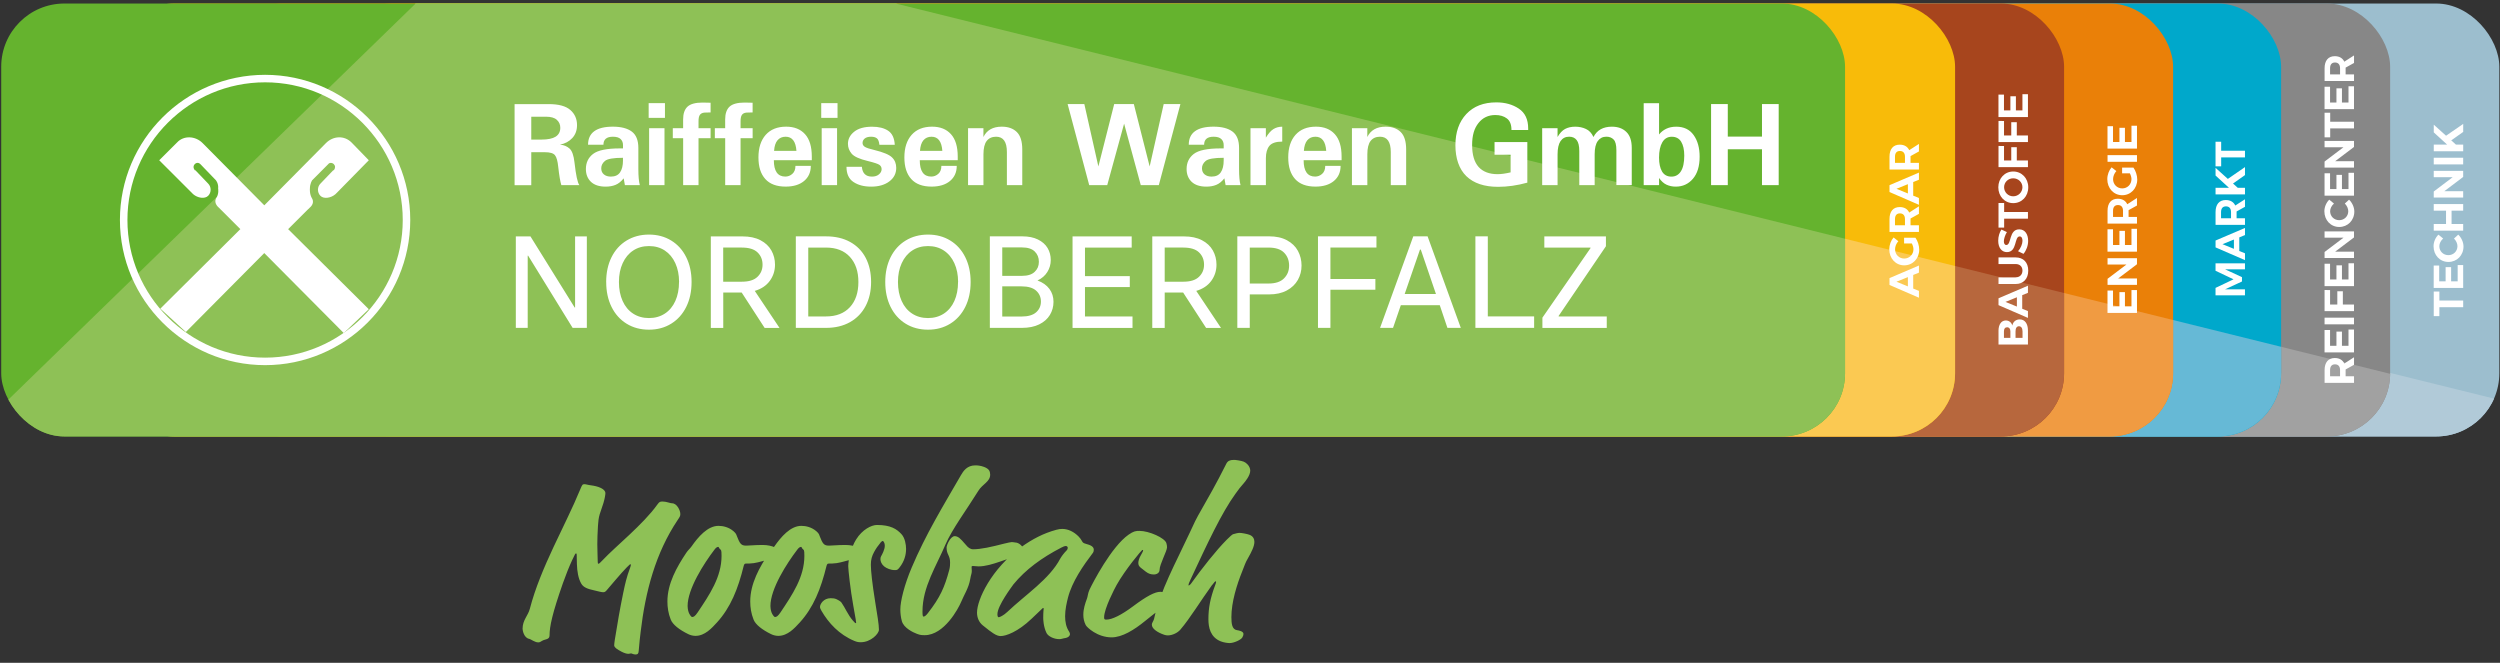 <?xml version="1.0" encoding="UTF-8"?>
<svg id="Ebene_1" data-name="Ebene 1" xmlns="http://www.w3.org/2000/svg" version="1.1" xmlns:xlink="http://www.w3.org/1999/xlink" viewBox="0 0 1029.28 272.89">
  <rect x="0" y="0" width="1029.28" height="272.89" fill="#333333" stroke="none"/>
  <defs>
    <style>
      .cls-1 {
        fill: #65b32e;
      }

      .cls-1, .cls-2, .cls-3, .cls-4, .cls-5, .cls-6, .cls-7, .cls-8, .cls-9, .cls-10, .cls-11, .cls-12, .cls-13, .cls-14, .cls-15, .cls-16 {
        stroke-width: 0px;
      }

      .cls-17 {
        clip-path: url(#clippath-11);
      }

      .cls-2 {
        fill: #fbc952;
      }

      .cls-3 {
        fill: #b7673d;
      }

      .cls-18 {
        stroke: #fff;
        stroke-miterlimit: 10;
        stroke-width: 3.09px;
      }

      .cls-18, .cls-6 {
        fill: none;
      }

      .cls-4 {
        fill: #9cbece;
      }

      .cls-19 {
        clip-path: url(#clippath-2);
      }

      .cls-20 {
        clip-path: url(#clippath-13);
      }

      .cls-5 {
        fill: #ea8008;
      }

      .cls-21 {
        clip-path: url(#clippath-6);
      }

      .cls-22 {
        clip-path: url(#clippath-7);
      }

      .cls-23 {
        clip-path: url(#clippath-1);
      }

      .cls-24 {
        clip-path: url(#clippath-4);
      }

      .cls-25 {
        clip-path: url(#clippath-12);
      }

      .cls-7 {
        fill: #00a8cb;
      }

      .cls-26 {
        clip-path: url(#clippath-9);
      }

      .cls-27 {
        clip-path: url(#clippath);
      }

      .cls-8 {
        fill: #b1cad8;
      }

      .cls-9 {
        fill: #8ec156;
      }

      .cls-28 {
        clip-path: url(#clippath-3);
      }

      .cls-10 {
        fill: #f09b42;
      }

      .cls-11 {
        fill: #a1a1a1;
      }

      .cls-29 {
        clip-path: url(#clippath-8);
      }

      .cls-12 {
        fill: #f8bb09;
      }

      .cls-13 {
        fill: #fff;
      }

      .cls-30 {
        clip-path: url(#clippath-14);
      }

      .cls-31 {
        clip-path: url(#clippath-5);
      }

      .cls-14 {
        fill: #66b9d6;
      }

      .cls-32 {
        clip-path: url(#clippath-10);
      }

      .cls-15 {
        fill: #a7451d;
      }

      .cls-16 {
        fill: #878787;
      }
    </style>
    <clipPath id="clippath">
      <rect class="cls-6" x=".5" y="1.45" width="1028.5" height="268.01"/>
    </clipPath>
    <clipPath id="clippath-1">
      <rect class="cls-6" x="269.87" y="1.45" width="759.13" height="178.24" rx="26.02" ry="26.02"/>
    </clipPath>
    <clipPath id="clippath-2">
      <rect class="cls-6" x=".5" y="1.45" width="1028.5" height="268.01"/>
    </clipPath>
    <clipPath id="clippath-3">
      <path class="cls-6" d="M250.94,1.45h707.09c14.36,0,26.02,11.66,26.02,26.02v126.2c0,14.36-11.66,26.02-26.02,26.02H250.94c-14.36,0-26.02-11.66-26.02-26.02V27.47c0-14.36,11.66-26.02,26.02-26.02Z"/>
    </clipPath>
    <clipPath id="clippath-4">
      <rect class="cls-6" x=".5" y="1.45" width="1028.5" height="268.01"/>
    </clipPath>
    <clipPath id="clippath-5">
      <path class="cls-6" d="M206.05,1.45h707.09c14.36,0,26.02,11.66,26.02,26.02v126.2c0,14.36-11.66,26.02-26.02,26.02H206.05c-14.36,0-26.02-11.66-26.02-26.02V27.47c0-14.36,11.66-26.02,26.02-26.02Z"/>
    </clipPath>
    <clipPath id="clippath-6">
      <rect class="cls-6" x=".5" y="1.45" width="1028.5" height="268.01"/>
    </clipPath>
    <clipPath id="clippath-7">
      <path class="cls-6" d="M161.59,1.45h707.09c14.36,0,26.02,11.66,26.02,26.02v126.2c0,14.36-11.66,26.02-26.02,26.02H161.58c-14.36,0-26.02-11.66-26.02-26.02V27.47c0-14.36,11.66-26.02,26.02-26.02Z"/>
    </clipPath>
    <clipPath id="clippath-8">
      <rect class="cls-6" x=".5" y="1.45" width="1028.5" height="268.01"/>
    </clipPath>
    <clipPath id="clippath-9">
      <rect class="cls-6" x="90.68" y="1.45" width="759.13" height="178.24" rx="26.02" ry="26.02"/>
    </clipPath>
    <clipPath id="clippath-10">
      <rect class="cls-6" x=".5" y="1.45" width="1028.5" height="268.01"/>
    </clipPath>
    <clipPath id="clippath-11">
      <rect class="cls-6" x="45.79" y="1.45" width="759.13" height="178.24" rx="26.02" ry="26.02"/>
    </clipPath>
    <clipPath id="clippath-12">
      <rect class="cls-6" x=".5" y="1.45" width="1028.5" height="268.01"/>
    </clipPath>
    <clipPath id="clippath-13">
      <rect class="cls-6" x=".5" y="1.45" width="759.13" height="178.24" rx="26.02" ry="26.02"/>
    </clipPath>
    <clipPath id="clippath-14">
      <rect class="cls-6" x=".5" y="1.45" width="1028.5" height="268.01"/>
    </clipPath>
  </defs>
  <g class="cls-27">
    <rect class="cls-4" x="269.87" y="1.45" width="759.13" height="178.24" rx="26.02" ry="26.02"/>
  </g>
  <g class="cls-23">
    <polygon class="cls-8" points="-25.52 192.69 -25.52 237.25 1021.13 219.36 1037.16 166.67 211.26 -37.58 -25.52 192.69"/>
  </g>
  <g class="cls-19">
    <path class="cls-13" d="M1014.13,51.01l-7.06,4.87-5.06-4.55v3.17l5.51,5.04h-5.51v2.73h12.12v-2.73h-2.99l-1.94-1.75,4.93-3.48v-3.29ZM1002,67.68h12.12v-2.73h-12.12v2.73ZM1002,81.33h12.12v-2.61h-7.77l7.77-5.87v-2.49h-12.12v2.6h7.79l-7.79,5.89v2.49ZM1002,94.96h12.12v-2.73h-4.78v-5.49h4.78v-2.73h-12.12v2.73h5.06v5.49h-5.06v2.73ZM1005.87,98.2l-1.94-1.59c-1.23,1.19-2.01,3.03-2.01,4.78,0,3.67,2.63,6.46,6.13,6.46s6.2-2.73,6.2-6.35c0-1.77-.85-3.62-2.16-4.9l-1.75,1.61c.87.87,1.42,2.06,1.42,3.15,0,2.08-1.63,3.69-3.74,3.69s-3.72-1.61-3.72-3.69c0-1.13.62-2.32,1.58-3.15M1002,118.55h12.12v-9.42h-2.27v6.69h-2.69v-5.84h-2.27v5.84h-2.64v-6.5h-2.27v9.23ZM1002,130.16h2.32v-3.69h9.8v-2.73h-9.8v-3.71h-2.32v10.13Z"/>
    <rect class="cls-16" x="224.92" y="1.45" width="759.13" height="178.24" rx="26.02" ry="26.02"/>
  </g>
  <g class="cls-28">
    <polygon class="cls-11" points="-25.52 192.69 -25.52 237.25 1021.13 219.36 1019.83 162.77 211.26 -37.58 -25.52 192.69"/>
  </g>
  <g class="cls-24">
    <path class="cls-13" d="M959.32,30.63v-2.53c0-1.51.68-2.37,2.03-2.37s2.08.87,2.08,2.37v2.53h-4.11ZM969.18,22.82l-4,2.58c-.69-1.47-2.04-2.27-3.91-2.27-2.69,0-4.21,1.8-4.21,4.97v5.26h12.12v-2.73h-3.46v-2.79l3.46-1.92v-3.1ZM957.05,44.93h12.12v-9.42h-2.27v6.69h-2.69v-5.84h-2.27v5.84h-2.63v-6.49h-2.27v9.23ZM957.05,56.54h2.32v-3.69h9.8v-2.73h-9.8v-3.71h-2.32v10.13ZM957.05,68.99h12.12v-2.61h-7.77l7.77-5.87v-2.49h-12.12v2.6h7.79l-7.79,5.89v2.49ZM957.05,80.56h12.12v-9.42h-2.27v6.69h-2.69v-5.84h-2.27v5.84h-2.63v-6.5h-2.27v9.23ZM960.92,83.8l-1.94-1.59c-1.23,1.19-2.01,3.03-2.01,4.78,0,3.67,2.63,6.46,6.13,6.46s6.2-2.73,6.2-6.35c0-1.77-.85-3.62-2.16-4.9l-1.75,1.61c.87.87,1.42,2.06,1.42,3.15,0,2.08-1.63,3.69-3.74,3.69s-3.73-1.61-3.73-3.69c0-1.12.63-2.32,1.58-3.15M957.05,106.23h12.12v-2.61h-7.77l7.77-5.87v-2.49h-12.12v2.6h7.79l-7.79,5.89v2.49ZM957.05,117.8h12.12v-9.42h-2.27v6.69h-2.69v-5.84h-2.27v5.84h-2.63v-6.49h-2.27v9.23ZM957.05,128.11h12.12v-2.73h-4.59v-5.47h-2.28v5.47h-2.98v-5.96l-2.27-.02v8.71ZM957.05,133.53h12.12v-2.73h-12.12v2.73ZM957.05,145.1h12.12v-9.42h-2.27v6.68h-2.69v-5.84h-2.27v5.84h-2.63v-6.49h-2.27v9.23ZM959.32,154.9v-2.53c0-1.51.68-2.37,2.03-2.37s2.08.87,2.08,2.37v2.53h-4.11ZM969.18,147.09l-4,2.58c-.69-1.47-2.04-2.27-3.91-2.27-2.69,0-4.21,1.8-4.21,4.97v5.26h12.12v-2.73h-3.46v-2.79l3.46-1.92v-3.1Z"/>
    <rect class="cls-7" x="180.03" y="1.45" width="759.13" height="178.24" rx="26.02" ry="26.02"/>
  </g>
  <g class="cls-31">
    <polygon class="cls-14" points="-25.52 192.69 -25.52 237.25 1021.13 219.36 1019.83 162.77 211.26 -37.58 -25.52 192.69"/>
  </g>
  <g class="cls-21">
    <path class="cls-13" d="M912.16,68.48h2.32v-3.69h9.8v-2.73h-9.8v-3.71h-2.32v10.13ZM924.29,68.79l-7.06,4.87-5.06-4.56v3.17l5.51,5.04h-5.51v2.73h12.12v-2.73h-2.99l-1.94-1.75,4.93-3.48v-3.29ZM914.43,89.86v-2.53c0-1.51.68-2.37,2.03-2.37s2.08.87,2.08,2.37v2.53h-4.11ZM924.29,82.04l-4,2.58c-.69-1.47-2.04-2.27-3.91-2.27-2.69,0-4.21,1.8-4.21,4.97v5.26h12.12v-2.73h-3.46v-2.79l3.46-1.92v-3.1ZM919.73,102.45l-4.71-1.92,4.71-1.91v3.83ZM924.29,96.78v-2.93l-12.12,5.18v2.82l12.12,5.26v-2.82l-2.35-.95v-5.61l2.35-.95ZM912.16,121.58h12.12v-2.47h-8.17l6.94-3.22v-1.78l-6.94-3.22h8.17v-2.46h-12.12v3.05l7.41,3.52-7.41,3.53v3.06Z"/>
    <rect class="cls-5" x="135.56" y="1.45" width="759.13" height="178.24" rx="26.02" ry="26.02"/>
  </g>
  <g class="cls-22">
    <polygon class="cls-10" points="-25.52 192.69 -25.52 237.25 1021.13 219.36 1019.83 162.77 211.26 -37.58 -25.52 192.69"/>
  </g>
  <g class="cls-29">
    <path class="cls-13" d="M867.7,61.19h12.12v-9.42h-2.27v6.68h-2.69v-5.84h-2.27v5.84h-2.64v-6.49h-2.27v9.23ZM867.7,66.61h12.12v-2.73h-12.12v2.73ZM876.89,71.37c.4.78.66,1.65.66,2.37,0,2.15-1.65,3.83-3.79,3.83s-3.78-1.66-3.78-3.81c0-1.18.52-2.43,1.35-3.33l-1.96-1.54c-1.07,1.23-1.77,3.06-1.77,4.87,0,3.78,2.65,6.62,6.15,6.62s6.18-2.79,6.18-6.46c0-1.68-.64-3.64-1.57-4.92h-4.66v2.37h3.19ZM869.96,89.32v-2.53c0-1.51.68-2.37,2.03-2.37s2.08.87,2.08,2.37v2.53h-4.11ZM879.82,81.51l-4,2.58c-.69-1.47-2.04-2.27-3.91-2.27-2.69,0-4.21,1.8-4.21,4.97v5.26h12.12v-2.73h-3.46v-2.79l3.46-1.92v-3.1ZM867.7,103.62h12.12v-9.42h-2.27v6.68h-2.69v-5.84h-2.27v5.84h-2.64v-6.49h-2.27v9.23ZM867.7,117.27h12.12v-2.61h-7.77l7.77-5.87v-2.49h-12.12v2.6h7.79l-7.79,5.89v2.49ZM867.7,128.84h12.12v-9.42h-2.27v6.69h-2.69v-5.84h-2.27v5.84h-2.64v-6.49h-2.27v9.23Z"/>
    <rect class="cls-15" x="90.68" y="1.45" width="759.13" height="178.24" rx="26.02" ry="26.02"/>
  </g>
  <g class="cls-26">
    <polygon class="cls-3" points="-25.52 192.69 -25.52 237.25 1021.13 219.36 1019.83 162.77 211.26 -37.58 -25.52 192.69"/>
  </g>
  <g class="cls-32">
    <path class="cls-13" d="M822.81,48.19h12.12v-9.42h-2.27v6.69h-2.69v-5.84h-2.27v5.84h-2.64v-6.5h-2.27v9.23ZM822.81,58.5h12.12v-2.73h-4.59v-5.47h-2.28v5.47h-2.98v-5.96l-2.27-.02v8.71ZM822.81,68.8h12.12v-2.73h-4.59v-5.47h-2.28v5.47h-2.98v-5.96l-2.27-.02v8.71ZM825.11,77.08c0-2.03,1.63-3.67,3.76-3.67s3.79,1.65,3.79,3.67-1.66,3.74-3.79,3.74-3.76-1.7-3.76-3.74M822.73,77.12c0,3.71,2.61,6.51,6.15,6.51s6.18-2.8,6.18-6.51-2.68-6.51-6.18-6.51-6.15,2.8-6.15,6.51M822.81,93.71h2.32v-3.69h9.8v-2.73h-9.8v-3.71h-2.32v10.13ZM826.27,95.56l-2.27-1.06c-.8,1.21-1.31,2.91-1.31,4.61,0,2.81,1.38,4.69,3.58,4.69,4.3,0,2.96-6.46,5.25-6.46.74,0,1.16.68,1.16,1.8,0,1.28-.71,3.05-1.82,4.29l2.23,1.09c1.16-1.37,1.92-3.36,1.92-5.35,0-2.69-1.28-4.74-3.65-4.74-4.37-.02-3.12,6.44-5.35,6.44-.66,0-.99-.63-.99-1.54,0-.97.48-2.5,1.25-3.78M829.86,114.2h-7.05v2.73h7.05c3.2,0,5.19-2.15,5.19-5.51s-1.99-5.44-5.19-5.44h-7.05v2.73h7.05c1.75,0,2.81,1.08,2.81,2.7s-1.06,2.77-2.81,2.77M830.38,126.22l-4.71-1.92,4.71-1.91v3.83ZM834.93,120.56v-2.93l-12.12,5.18v2.82l12.12,5.26v-2.82l-2.36-.95v-5.61l2.36-.95ZM832.7,136.4v2.7h-2.88v-2.7c-.02-1.28.52-2.08,1.4-2.08.94,0,1.47.8,1.47,2.08M827.7,136.4v2.7h-2.65v-2.7c-.02-1.04.47-1.66,1.3-1.66s1.35.63,1.35,1.66M822.81,136.26v5.58h12.12v-5.77c0-2.81-1.28-4.57-3.36-4.57-1.6,0-2.77.95-3.07,2.53-.35-1.3-1.37-2.09-2.67-2.09-1.87,0-3.03,1.66-3.03,4.33"/>
    <rect class="cls-12" x="45.8" y="1.45" width="759.13" height="178.24" rx="26.02" ry="26.02"/>
  </g>
  <g class="cls-17">
    <polygon class="cls-2" points="-25.52 192.69 -25.52 237.25 1021.13 219.36 1019.83 162.77 211.26 -37.58 -25.52 192.69"/>
  </g>
  <g class="cls-25">
    <path class="cls-13" d="M780.19,67.06v-2.53c0-1.51.68-2.37,2.03-2.37s2.08.87,2.08,2.37v2.53h-4.11ZM790.05,59.25l-4,2.58c-.69-1.47-2.04-2.27-3.91-2.27-2.69,0-4.21,1.8-4.21,4.97v5.26h12.12v-2.73h-3.46v-2.79l3.46-1.92v-3.1ZM785.5,79.65l-4.71-1.92,4.71-1.9v3.83ZM790.05,73.99v-2.93l-12.12,5.18v2.82l12.12,5.27v-2.82l-2.36-.95v-5.61l2.36-.95ZM780.19,92.75v-2.53c0-1.51.68-2.37,2.03-2.37s2.08.87,2.08,2.37v2.53h-4.11ZM790.05,84.94l-4,2.58c-.69-1.47-2.04-2.27-3.91-2.27-2.69,0-4.21,1.8-4.21,4.97v5.26h12.12v-2.73h-3.46v-2.79l3.46-1.92v-3.1ZM787.13,100.25c.4.78.66,1.65.66,2.37,0,2.15-1.65,3.83-3.79,3.83s-3.78-1.66-3.78-3.81c0-1.18.52-2.43,1.35-3.33l-1.96-1.54c-1.08,1.23-1.77,3.06-1.77,4.87,0,3.78,2.65,6.61,6.15,6.61s6.18-2.79,6.18-6.46c0-1.68-.64-3.64-1.57-4.92h-4.66v2.37h3.19ZM785.5,117.91l-4.71-1.92,4.71-1.9v3.83ZM790.05,112.25v-2.93l-12.12,5.18v2.82l12.12,5.26v-2.82l-2.36-.95v-5.61l2.36-.95Z"/>
    <rect class="cls-1" x=".5" y="1.45" width="759.13" height="178.24" rx="26.02" ry="26.02"/>
  </g>
  <g class="cls-20">
    <polygon class="cls-9" points="-25.52 192.69 -25.52 237.25 1021.13 219.36 1019.83 162.77 211.26 -37.58 -25.52 192.69"/>
  </g>
  <g class="cls-30">
    <path class="cls-18" d="M109.14,32.35c32.07,0,58.22,26.15,58.22,58.22s-26.15,58.22-58.22,58.22-58.22-26.15-58.22-58.22,26.15-58.22,58.22-58.22Z"/>
    <path class="cls-13" d="M126.88,86.11l-8.25,8.23,33.2,32.96-10.3,9.83-32.73-32.94-32.28,32.5-10.51-9.62,32.94-32.73-8.91-8.91s-2.07-1.62-1.15-3.67c1.37-1.83.92-4.11.92-4.11.23-2.07-.92-3.43-.92-3.43l-6.18-6.42-.23-.23c-.68-.68-1.6-.68-2.28,0-.68.7-.68,1.62,0,2.52h.23l5.27,5.5c1.36,1.36,1.36,3.67,0,5.03-1.39,1.38-4.35.92-6.18-.68l-13.97-13.96,7.34-7.31c2.73-2.98,7.55-2.75,10.51.23l25.42,25.63,25.39-25.63c2.98-2.98,7.55-3.22,10.53-.23l7.1,7.31-12.81,13.05-.92.92c-1.83,1.6-4.82,2.07-6.18.68-1.36-1.36-1.36-3.67,0-5.03l5.27-5.5h.24c.68-.9.68-1.81,0-2.52-.7-.68-1.83-.68-2.3,0l-.23.23-6.4,6.42s-.92,1.36-.92,3.43c0,0-.23,2.28.92,4.11,1.15,2.05-.92,3.67-.92,3.67l-.68.68Z"/>
    <path class="cls-13" d="M704.47,76.22h6.88v-14.77h14.08v14.77h6.88v-33.38h-6.88v13.41h-14.08v-13.41h-6.88v33.38ZM684.39,58.59c.89-1.53,2.19-2.29,3.9-2.29s3.04.69,3.87,2.06c.84,1.37,1.27,3.27,1.27,5.71,0,2.88-.47,5.05-1.41,6.5-.92,1.43-2.22,2.15-3.9,2.15s-3.02-.71-3.85-2.13c-.81-1.42-1.22-3.31-1.22-5.69,0-2.68.45-4.78,1.34-6.31M683.06,76.22v-2.94c.91,1.32,1.94,2.25,3.08,2.77,1.15.52,2.41.79,3.78.79,2.87,0,5.23-1.08,7.07-3.23,1.85-2.15,2.77-5.19,2.77-9.1,0-3.63-.82-6.6-2.46-8.89-1.64-2.31-4.04-3.46-7.19-3.46-1.56,0-2.93.29-4.11.86-1.16.56-2.14,1.34-2.94,2.34v-12.88h-6.33v33.74h6.33ZM634.94,76.22h6.33v-12.62c0-2.47.41-4.3,1.22-5.5.83-1.21,2.01-1.82,3.56-1.82,1.34,0,2.37.46,3.08,1.39.72.91,1.08,2.42,1.08,4.54v14h6.33v-12.69c0-2.47.43-4.29,1.29-5.47.86-1.18,2.04-1.77,3.54-1.77,1.23,0,2.21.38,2.96,1.15.76.75,1.15,2.22,1.15,4.42v14.36h6.33v-15.29c0-2.96-.74-5.16-2.22-6.59-1.47-1.45-3.46-2.17-5.97-2.17-3.6,0-6.13,1.42-7.58,4.25-.73-1.61-1.77-2.72-3.11-3.32-1.32-.62-2.79-.93-4.4-.93s-2.98.31-4.16.93c-1.16.62-2.2,1.73-3.11,3.32v-3.63h-6.33v23.44ZM621.94,63.7v7.27c-2.09.49-3.88.74-5.38.74-3.39,0-5.99-.99-7.79-2.96-1.78-1.99-2.68-5-2.68-9.03s.87-6.87,2.61-9.06c1.74-2.2,4.05-3.3,6.95-3.3,1.93,0,3.51.47,4.75,1.41,1.26.94,1.89,2.52,1.89,4.75h6.88v-.62c0-3.73-1.28-6.45-3.85-8.17-2.57-1.72-5.65-2.58-9.27-2.58-5.23,0-9.34,1.6-12.35,4.8-3,3.2-4.49,7.49-4.49,12.86s1.51,9.82,4.52,12.74c3.03,2.91,7.38,4.37,13.07,4.37,3.84,0,7.85-.57,12.02-1.72v-16.7h-13.5v5.21h6.62ZM562.95,76.22v-12.69c0-2.52.45-4.35,1.34-5.5.91-1.16,2.2-1.74,3.87-1.74,2.96,0,4.44,2.1,4.44,6.31v13.62h6.33v-14.7c0-3.31-.75-5.7-2.25-7.17-1.5-1.47-3.56-2.2-6.19-2.2-3.65,0-6.16,1.42-7.55,4.25v-3.63h-6.33v23.44h6.33ZM538.23,57.75c.83-.97,1.94-1.46,3.34-1.46,2.69,0,4.17,1.94,4.45,5.81h-9.2c.13-1.94.6-3.39,1.41-4.35M552.35,65.97v-1.51c0-4.1-.93-7.17-2.8-9.23-1.86-2.06-4.45-3.08-7.77-3.08-3.6,0-6.4,1.12-8.41,3.37-1.99,2.25-2.99,5.34-2.99,9.27s.94,6.81,2.82,8.91c1.88,2.09,4.68,3.13,8.39,3.13,3.17,0,5.69-.76,7.55-2.29,1.86-1.54,2.8-3.62,2.8-6.24h-6.33c0,1.45-.43,2.55-1.29,3.3-.84.73-1.8,1.1-2.87,1.1-3.15,0-4.73-2.25-4.73-6.74h15.63ZM521.18,76.22v-11.11c0-2.18.48-3.86,1.43-5.04.97-1.18,2.74-1.77,5.3-1.77v-6.14c-1.35,0-2.56.33-3.61.98-1.05.64-2.09,1.82-3.13,3.54v-3.9h-6.33v23.44h6.33ZM503.81,66.02c0,2.15-.41,3.81-1.22,4.97-.8,1.15-2.05,1.72-3.77,1.72-1.18,0-2.14-.3-2.87-.91-.72-.6-1.08-1.44-1.08-2.51,0-1.15.5-2.15,1.51-3.01,1.02-.88,3.5-1.31,7.43-1.31v1.05ZM495.75,59.61c0-2.22,1.3-3.32,3.9-3.32,1.47,0,2.52.32,3.18.96.65.62.98,1.45.98,2.49v1.36h-1.27c-5.4,0-9.09.76-11.06,2.29-1.96,1.53-2.94,3.59-2.94,6.19,0,2.18.69,3.94,2.08,5.28,1.4,1.32,3.43,1.98,6.07,1.98,1.51,0,2.86-.24,4.04-.72,1.2-.48,2.32-1.38,3.37-2.7l.5,2.8h6.14c-.4-1.53-.6-3.74-.6-6.64v-8.68c0-3.15-.91-5.4-2.72-6.74-1.8-1.34-4.4-2.01-7.79-2.01s-5.9.62-7.62,1.86c-1.72,1.24-2.58,3.11-2.58,5.59h6.33ZM448.43,76.22h7.43l6.95-25.31,6.86,25.31h7.43l8.89-33.38h-6.88l-5.78,25.69-6.52-25.69h-8.08l-6.52,25.69-5.78-25.69h-6.88l8.89,33.38ZM404.9,76.22v-12.69c0-2.52.45-4.35,1.34-5.5.91-1.16,2.2-1.74,3.87-1.74,2.96,0,4.44,2.1,4.44,6.31v13.62h6.33v-14.7c0-3.31-.75-5.7-2.25-7.17-1.5-1.47-3.56-2.2-6.19-2.2-3.65,0-6.16,1.42-7.55,4.25v-3.63h-6.33v23.44h6.33ZM380.18,57.75c.83-.97,1.94-1.46,3.34-1.46,2.69,0,4.17,1.94,4.45,5.81h-9.2c.13-1.94.6-3.39,1.41-4.35M394.31,65.97v-1.51c0-4.1-.93-7.17-2.8-9.23-1.87-2.06-4.45-3.08-7.77-3.08-3.6,0-6.41,1.12-8.41,3.37-1.99,2.25-2.99,5.34-2.99,9.27s.94,6.81,2.82,8.91c1.88,2.09,4.68,3.13,8.39,3.13,3.17,0,5.69-.76,7.55-2.29,1.86-1.54,2.8-3.62,2.8-6.24h-6.33c0,1.45-.43,2.55-1.29,3.3-.84.73-1.8,1.1-2.87,1.1-3.15,0-4.73-2.25-4.73-6.74h15.63ZM348.51,68.67c0,2.9.95,4.99,2.87,6.26,1.91,1.28,4.34,1.91,7.29,1.91,3.09,0,5.59-.72,7.48-2.15,1.9-1.43,2.84-3.29,2.84-5.57,0-1.75-.57-3.19-1.72-4.3-1.13-1.13-3.56-2.15-7.29-3.06-1.94-.45-3.24-.88-3.9-1.29-.64-.41-.96-.95-.96-1.6,0-.73.3-1.35.89-1.84.6-.49,1.48-.74,2.63-.74,1.02,0,1.81.22,2.37.65s.91,1.32,1.05,2.68h6.33c-.16-2.76-1.06-4.68-2.7-5.78-1.64-1.11-3.85-1.67-6.64-1.67-3.19,0-5.64.68-7.36,2.05-1.72,1.37-2.58,3.04-2.58,5,0,1.5.51,2.85,1.53,4.06,1.03,1.2,3.25,2.2,6.64,3.01,2.66.65,4.27,1.19,4.83,1.62.57.43.86,1.01.86,1.74,0,.8-.36,1.51-1.08,2.13-.72.62-1.68.93-2.89.93-2.55,0-3.93-1.35-4.16-4.04h-6.33ZM338.11,48.53h6.71v-6.07h-6.71v6.07ZM338.3,76.22h6.33v-23.44h-6.33v23.44ZM320.11,57.75c.83-.97,1.94-1.46,3.34-1.46,2.69,0,4.18,1.94,4.45,5.81h-9.2c.13-1.94.6-3.39,1.41-4.35M334.23,65.97v-1.51c0-4.1-.93-7.17-2.8-9.23s-4.45-3.08-7.77-3.08c-3.6,0-6.4,1.12-8.41,3.37-1.99,2.25-2.99,5.34-2.99,9.27s.94,6.81,2.82,8.91c1.88,2.09,4.67,3.13,8.39,3.13,3.17,0,5.69-.76,7.55-2.29,1.86-1.54,2.8-3.62,2.8-6.24h-6.33c0,1.45-.43,2.55-1.29,3.3-.84.73-1.8,1.1-2.87,1.1-3.15,0-4.73-2.25-4.73-6.74h15.63ZM294.32,56.91h4.25v19.31h6.33v-19.31h4.97v-4.13h-4.97v-2.89c0-1.15.17-1.99.52-2.53.35-.56.96-.89,1.84-1,.4-.05,1.27-.07,2.6-.07v-3.99c-1.31-.05-2.4-.07-3.27-.07-2.93,0-5,.56-6.21,1.67-1.21,1.12-1.82,2.88-1.82,5.28v3.61h-4.25v4.13ZM277.01,56.91h4.25v19.31h6.33v-19.31h4.97v-4.13h-4.97v-2.89c0-1.15.17-1.99.52-2.53.35-.56.96-.89,1.84-1,.4-.05,1.27-.07,2.61-.07v-3.99c-1.31-.05-2.4-.07-3.28-.07-2.93,0-5,.56-6.21,1.67-1.21,1.12-1.82,2.88-1.82,5.28v3.61h-4.25v4.13ZM267.06,48.53h6.71v-6.07h-6.71v6.07ZM267.25,76.22h6.33v-23.44h-6.33v23.44ZM256.49,66.02c0,2.15-.41,3.81-1.22,4.97-.8,1.15-2.06,1.72-3.78,1.72-1.18,0-2.14-.3-2.87-.91-.72-.6-1.08-1.44-1.08-2.51,0-1.15.5-2.15,1.51-3.01,1.02-.88,3.5-1.31,7.43-1.31v1.05ZM248.44,59.61c0-2.22,1.3-3.32,3.9-3.32,1.46,0,2.52.32,3.18.96.65.62.98,1.45.98,2.49v1.36h-1.27c-5.4,0-9.09.76-11.07,2.29-1.96,1.53-2.94,3.59-2.94,6.19,0,2.18.69,3.94,2.08,5.28,1.4,1.32,3.42,1.98,6.07,1.98,1.51,0,2.86-.24,4.04-.72,1.19-.48,2.32-1.38,3.37-2.7l.5,2.8h6.14c-.4-1.53-.6-3.74-.6-6.64v-8.68c0-3.15-.91-5.4-2.72-6.74-1.8-1.34-4.4-2.01-7.79-2.01s-5.9.62-7.62,1.86c-1.72,1.24-2.58,3.11-2.58,5.59h6.33ZM218.73,48.05h6.05c2.04,0,3.53.43,4.47,1.29.96.86,1.43,1.95,1.43,3.27,0,1.62-.64,2.84-1.91,3.66-1.28.8-3.22,1.2-5.83,1.2h-4.21v-9.42ZM218.73,76.22v-13.55h5.66c2.07,0,3.43.41,4.09,1.22.67.81,1.12,2.44,1.36,4.88.4,3.54.82,6.02,1.27,7.46h7.43c-.75-.96-1.42-4.05-2.01-9.3-.32-2.92-1-4.84-2.03-5.76-1.04-.94-2.35-1.48-3.94-1.62,2.09-.41,3.77-1.32,5.07-2.72,1.29-1.4,1.94-3.17,1.94-5.3,0-2.57-.92-4.65-2.77-6.26-1.85-1.61-4.81-2.41-8.89-2.41h-14.05v33.38h6.88Z"/>
    <path class="cls-13" d="M661.52,135v-4.72h-19.8v-.22l19.46-28.68v-4.05h-25.36v4.61h19.01v.22l-19.8,28.63v4.22h26.49ZM607.44,97.31v37.68h24.18v-4.72h-19.07v-32.96h-5.12ZM584.96,102.77l6.24,18.28h-12.88l6.3-18.28h.34ZM587.77,97.31h-5.91l-13.67,37.68h5.34l3.21-9.34h16.03l3.15,9.34h5.51l-13.67-37.68ZM542.63,97.31v37.68h5.12v-15.69h18.51v-4.44h-18.51v-12.94h18.95v-4.61h-24.07ZM514.54,116.72v-14.79h7.71c2.93,0,5.07.7,6.44,2.11,1.37,1.41,2.05,3.18,2.05,5.32s-.69,3.81-2.08,5.23c-1.39,1.43-3.52,2.14-6.41,2.14h-7.71ZM522.47,97.31h-13.05v37.68h5.12v-13.78h7.93c2.89,0,5.33-.54,7.34-1.63,2.01-1.09,3.51-2.53,4.53-4.33,1.01-1.8,1.52-3.77,1.52-5.91s-.5-4.23-1.49-6.05c-.99-1.82-2.49-3.27-4.5-4.36-2.01-1.09-4.47-1.63-7.4-1.63M487.23,101.93c2.92,0,5.07.67,6.44,2,1.37,1.33,2.05,3.01,2.05,5.03s-.69,3.66-2.08,5c-1.39,1.35-3.52,2.02-6.41,2.02h-7.71v-14.06h7.71ZM502.69,135l-10.18-15.24c2.7-.79,4.76-2.17,6.19-4.13,1.43-1.97,2.14-4.19,2.14-6.66,0-2.14-.5-4.09-1.49-5.85-.99-1.76-2.49-3.17-4.5-4.22-2.01-1.05-4.47-1.57-7.4-1.57h-13.05v37.68h5.12v-14.57h7.59l9.45,14.57h6.13ZM465.15,118.18v-4.5h-18.45v-11.75h19.23v-4.61h-24.35v37.68h24.69v-4.72h-19.57v-12.09h18.45ZM412.64,130.33v-12.43h7.93c2.7,0,4.71.59,6.02,1.77,1.31,1.18,1.97,2.67,1.97,4.47s-.66,3.28-1.97,4.44c-1.31,1.16-3.32,1.74-6.02,1.74h-7.93ZM420.8,101.87c2.32,0,4.06.55,5.2,1.66,1.14,1.11,1.72,2.52,1.72,4.25s-.57,3.03-1.72,4.13c-1.14,1.11-2.88,1.66-5.2,1.66h-8.16v-11.7h8.16ZM427.15,115.48c1.76-.82,3.11-1.99,4.05-3.49.94-1.5,1.41-3.15,1.41-4.95s-.44-3.49-1.32-4.95c-.88-1.46-2.2-2.62-3.97-3.49-1.76-.86-3.88-1.29-6.35-1.29h-13.44v37.68h13.22c2.78,0,5.14-.48,7.09-1.43,1.95-.96,3.42-2.25,4.41-3.88.99-1.63,1.49-3.44,1.49-5.43s-.56-3.8-1.69-5.31c-1.13-1.52-2.76-2.67-4.89-3.46M394.44,116.1c0,2.96-.51,5.57-1.52,7.82-1.01,2.25-2.46,3.98-4.33,5.2-1.88,1.22-4.05,1.83-6.52,1.83s-4.65-.61-6.52-1.83c-1.88-1.22-3.32-2.95-4.33-5.2-1.01-2.25-1.52-4.86-1.52-7.82s.51-5.51,1.55-7.76c1.03-2.25,2.47-3.98,4.33-5.2,1.86-1.22,4.02-1.83,6.5-1.83s4.64.61,6.5,1.83c1.86,1.22,3.3,2.95,4.33,5.2,1.03,2.25,1.55,4.84,1.55,7.76M364.47,116.1c0,3.86.73,7.28,2.19,10.24,1.46,2.96,3.52,5.27,6.19,6.92,2.66,1.65,5.74,2.47,9.22,2.47s6.5-.82,9.17-2.47c2.66-1.65,4.72-3.96,6.19-6.92,1.46-2.96,2.19-6.37,2.19-10.24s-.73-7.22-2.19-10.18c-1.46-2.96-3.52-5.26-6.19-6.89-2.66-1.63-5.72-2.45-9.17-2.45s-6.51.82-9.19,2.45c-2.68,1.63-4.75,3.93-6.22,6.89-1.46,2.96-2.19,6.35-2.19,10.18M353.41,116.1c0,4.39-1.17,7.85-3.51,10.38-2.34,2.53-5.62,3.8-9.82,3.8h-7.31v-28.35h7.31c4.2,0,7.47,1.27,9.82,3.82,2.34,2.55,3.51,6,3.51,10.35M358.64,116.1c0-3.79-.74-7.09-2.22-9.93-1.48-2.83-3.62-5.01-6.41-6.55-2.79-1.54-6.1-2.31-9.93-2.31h-12.43v37.68h12.43c3.79,0,7.08-.79,9.87-2.36,2.79-1.57,4.94-3.79,6.44-6.64,1.5-2.85,2.25-6.15,2.25-9.9M305.46,101.93c2.93,0,5.07.67,6.44,2,1.37,1.33,2.05,3.01,2.05,5.03s-.69,3.66-2.08,5c-1.39,1.35-3.52,2.02-6.41,2.02h-7.71v-14.06h7.71ZM320.93,135l-10.18-15.24c2.7-.79,4.76-2.17,6.19-4.13,1.43-1.97,2.14-4.19,2.14-6.66,0-2.14-.5-4.09-1.49-5.85-.99-1.76-2.49-3.17-4.5-4.22-2.01-1.05-4.47-1.57-7.39-1.57h-13.05v37.68h5.12v-14.57h7.59l9.45,14.57h6.13ZM279.56,116.1c0,2.96-.51,5.57-1.52,7.82-1.01,2.25-2.46,3.98-4.33,5.2-1.88,1.22-4.05,1.83-6.52,1.83s-4.65-.61-6.52-1.83c-1.88-1.22-3.32-2.95-4.33-5.2-1.01-2.25-1.52-4.86-1.52-7.82s.52-5.51,1.55-7.76c1.03-2.25,2.47-3.98,4.33-5.2,1.86-1.22,4.02-1.83,6.5-1.83s4.64.61,6.5,1.83c1.85,1.22,3.3,2.95,4.33,5.2,1.03,2.25,1.55,4.84,1.55,7.76M249.58,116.1c0,3.86.73,7.28,2.19,10.24,1.46,2.96,3.52,5.27,6.19,6.92,2.66,1.65,5.74,2.47,9.22,2.47s6.5-.82,9.17-2.47c2.66-1.65,4.73-3.96,6.19-6.92,1.46-2.96,2.19-6.37,2.19-10.24s-.73-7.22-2.19-10.18c-1.46-2.96-3.53-5.26-6.19-6.89s-5.72-2.45-9.17-2.45-6.52.82-9.2,2.45c-2.68,1.63-4.75,3.93-6.22,6.89-1.46,2.96-2.19,6.35-2.19,10.18M236.61,126.62l-18.22-29.3h-6.02v37.68h4.89v-29.75h.17l18.33,29.75h5.85v-37.68h-4.84v29.3h-.17Z"/>
    <path class="cls-9" d="M499.06,240.86c.99-1.35,1.26-1.53,1.44-1.53.09,0,.18.09.18.27,0,.27-.09.54-.36,1.26-2.07,5.5-2.8,9.47-2.8,14.07,0,3.43.81,7.4,5.05,9.11,1.35.54,3.07.72,3.61.72,1.99,0,4.87-1.44,5.32-2.34.36-.72.45-.99.45-1.44,0-1.08-1.98-1.44-2.62-1.53-2.08-.27-2.35-2.62-2.35-5.41,0-6.05,2.17-13.17,4.51-18.95.99-2.44,1.17-3.34,2.34-5.32,1.44-2.53,2.62-4.87,2.62-6.68,0-1.17-.54-2.35-1.98-2.89-.9-.36-3.16-.81-4.15-.81-.63,0-1.71.27-2.62.54-.36.09-1.26.9-2.62,2.26-4.33,4.33-10.37,12-14.61,17.95-.45.63-.9.9-1.08.9-.09,0-.09-.09-.09-.18,0-.27.18-.81.81-2.17,7.13-15.25,12.81-27.51,18.58-35.45,1.44-1.98,1.89-2.62,3.34-4.24.54-.63,2.71-3.16,2.71-5.23,0-.81-.36-1.71-.99-2.44-1.17-1.26-1.89-1.44-3.97-1.8-.99-.18-1.35-.18-1.89-.18-1.53,0-2.44.45-2.98,1.53-4.33,8.66-7.49,14.07-11.64,21.38-.72,1.26-1.35,2.53-3.43,7.04-5.86,12.63-12.09,23.64-14.71,35.54-.18.81-.9,1.53-.9,2.34,0,1.62,2.17,3.16,5.05,4.15.54.18.99.27,1.53.27,1.89,0,4.06-1.08,5.14-2.35,3.97-4.6,8.48-12.09,13.08-18.4M469.47,229.04c-.36.63-.81,1.8-.81,2.71s.27,1.35.99,1.98l2.07,1.62c1.17.9,2.17,1.17,3.34,1.17,1.26,0,2.35-.72,2.35-1.9,0-2.25,3.07-7.76,3.07-9.29,0-.54-.09-1.08-.27-1.71-.63-2.16-7.13-5.05-11.1-5.05-1.44,0-2.35.09-4.42,1.53-7.13,4.96-14.89,20.03-16.15,22.73-.63,1.35-.72,2.8-.99,3.52-.81,2.17-1.53,4.33-1.53,6.77,0,1.44.27,2.8.99,4.24.45.9,4.78,5.05,10.65,5.05,4.33,0,9.29-3.07,13.71-6.68,5.86-4.78,8.03-6.14,9.65-6.68.99-.36.99-.63.99-1.17,0-.18.27-.54.27-.81,0-.63-.18-.9-.81-1.62-1.17-1.26-2.53-1.8-3.7-1.8-2.25,0-5.59,1.71-11.37,6.04-4.6,3.43-8.48,5.41-10.92,5.41-.81,0-.9-.18-.9-.99,0-3.52,4.33-11.82,5.14-13.26,3.52-6.32,10.37-14.43,10.56-14.43s.36,0,.36.27c0,.18-.18.54-1.17,2.35M438.8,224.8c.54,0,.81.36.81.81,0,.27-.18.72-.54,1.08-.99.99-1.89,2.17-2.53,3.25-4.42,8.48-14.25,14.8-21.83,22.01-1.62,1.53-3.16,2.17-3.52,2.17-.45,0-.54-.63-.54-1.26,0-3.52,6.04-11.46,6.59-12.27,4.96-6.05,11.55-10.92,19.76-15.16.63-.36,1.35-.63,1.8-.63M429.51,250.33c.18,0,.18.09.18.27,0,.27-.18,1.17-.18,3.79,0,.72.09,3.61,1.35,6.22.72,1.44,3.16,2.53,5.23,2.53.99,0,1.26-.27,1.98-.36,1.62-.18,2.44-.9,2.44-1.71,0-.18-.09-.63-.27-.9-1.35-1.98-1.72-4.24-1.72-6.5,0-2.71.63-5.41,1.17-7.58,1.71-6.68,6.31-13.26,10.28-18.49.27-.36.36-.9.36-1.26,0-1.17-1.08-1.9-3.25-2.44-1.08-.27-1.35-.63-1.53-.99-.36-.72-.9-1.44-1.53-2.08-1.8-1.8-4.15-3.07-6.68-3.07-.81,0-1.44.09-2.44.36-5.32,1.44-9.92,3.88-14.34,7.04-12.45,9.02-18.31,21.74-18.31,27.06,0,2.08.81,3.97,2.35,5.23,2.08,1.71,3.43,2.71,4.42,3.34,1.26.81,2.17,1.08,2.98,1.08,2.16,0,7.04-1.71,12.72-7.13l3.79-3.61c.63-.63.81-.81.99-.81M382.05,252.41c-.9,1.17-1.44,1.44-1.8,1.44s-.45-.54-.45-2.16c0-10.01,5.68-18.58,9.47-27.52,2.71-6.31,8.84-14.52,13.53-22.1,1.71-2.8,4.87-3.7,4.87-6.68-.09-1.17-.18-2.26-2.53-3.16-1.53-.54-2.62-.63-3.61-.63-3.43,0-4.96,2.44-5.86,3.97-7.67,13.26-14.52,24.45-20.3,38.07-3.07,7.22-4.69,13.98-4.69,17.23,0,1.62.18,3.25.63,4.87.81,2.89,4.78,4.69,6.23,5.23,1.35.54,2.25.54,3.16.54,8.03,0,13.89-11.01,14.98-13.62,1.26-3.07,3.16-5.77,3.79-9.56.27-1.71.63-2.17.63-3.25,0-.54-.09-1.26-.09-1.71,0-.18.27-.36.45-.36.63,0,1.53.18,2.44.18,5.5,0,12.45-3.79,17.41-4.6.9-.18,1.26-.81,1.26-1.62,0-1.89-2.07-3.61-3.52-3.61-.36,0-.81-.18-1.44-.18-.45,0-1.71.27-3.16.63-5.23,1.35-9.56,2.34-12.9,2.34-.72,0-1.8-.36-3.34-2.34-.63-.81-1.8-1.99-2.26-2.35-.72-.54-1.35-.72-1.89-.72-1.71,0-3.34,3.61-3.34,4.69,0,2.98,1.44,3.16,1.44,6.13,0,.81,0,1.8-.36,3.16-1.89,7.04-3.7,11.19-8.75,17.68M362.39,223.54c.54-.63.81-.81.99-.81.27,0,.45.27.63.63.18.36.27.81.27,1.35,0,1.53-1.08,3.52-1.53,4.33-.18.27-.27.72-.27,1.17,0,.9.45,2.08,1.53,2.98.99.81,2.71,1.53,4.42,1.53.9,0,1.17-.09,1.99-1.17,1.89-2.44,2.62-5.05,2.62-7.58,0-1.71-.45-4.51-1.89-6.04-1.99-2.17-4.51-3.79-10.1-3.79-2.26,0-6.05,1.9-8.57,5.96-2.16,3.43-3.25,8.57-3.25,11.01,0,1.35.9,9.83,2.08,16.24,1.08,6.04,1.17,6.59,1.17,6.95,0,.18,0,.27-.18.27s-.54-.36-1.17-1.08c-1.99-2.25-3.25-5.41-4.69-7.4-.27-.36-.81-.81-2.16-1.44-.63-.27-1.35-.36-2.26-.36-2.98,0-4.42,2.44-4.42,3.61,0,.45.27.99.63,1.62,2.89,4.96,7.22,9.74,13.53,12.36,1.08.45,1.81.54,2.62.54,4.15,0,7.49-3.52,7.49-5.14,0-2.17-.72-6.32-1.53-11.37-1.26-7.85-1.8-12.9-1.8-15.43,0-2.08.45-3.61,1.35-5.23.72-1.35,1.62-2.62,2.53-3.7M329.82,225.16c.09,0,.18.09.27.27.09.27.27.54.72.9.36.27.36,1.53.36,2.53,0,8.75-4.96,15.97-9.83,23.27-1.08,1.62-1.71,1.9-2.26,1.9-.45,0-1.17-1.17-1.44-1.9-.36-.99-.45-2.16-.45-2.62,0-7.04,6.68-17.5,11.1-23.27.72-.99,1.26-1.08,1.53-1.08M337.4,220.47c-.27-.72-.54-1.08-1.35-1.8-1.9-1.62-4.24-2.17-6.14-2.17-4.51,0-8.39,4.6-11.1,8.48-.63.9-1.53,1.62-2.17,2.62-3.97,5.95-7.76,12.72-7.76,20.03,0,2.44.36,4.87,1.35,7.4.81,2.16,3.7,4.33,7.22,6.04.9.45,1.99.72,2.98.72,3.88,0,6.68-3.16,8.84-5.5,5.59-6.13,8.66-13.71,11.01-23.27.18-.72.45-.99.81-.99.9,0,2.07,0,3.34-.18,2.43-.36,4.33-1.17,6.58-1.53,1.35-.27,1.17-.72,2.44-1.17.9-.36,1.62-.72,1.62-1.62,0-1.53-2.8-3.16-7.04-3.16-3.34,0-5.32.27-6.68.27-2.08,0-2.62-.63-3.97-4.15M295.72,225.16c.09,0,.18.09.27.27.09.27.27.54.72.9.36.27.36,1.53.36,2.53,0,8.75-4.96,15.97-9.83,23.27-1.08,1.62-1.71,1.9-2.26,1.9-.45,0-1.17-1.17-1.44-1.9-.36-.99-.45-2.16-.45-2.62,0-7.04,6.68-17.5,11.1-23.27.72-.99,1.26-1.08,1.53-1.08M303.3,220.47c-.27-.72-.54-1.08-1.35-1.8-1.9-1.62-4.24-2.17-6.14-2.17-4.51,0-8.39,4.6-11.1,8.48-.63.9-1.53,1.62-2.17,2.62-3.97,5.95-7.76,12.72-7.76,20.03,0,2.44.36,4.87,1.35,7.4.81,2.16,3.7,4.33,7.22,6.04.9.45,1.99.72,2.98.72,3.88,0,6.68-3.16,8.84-5.5,5.59-6.13,8.66-13.71,11.01-23.27.18-.72.45-.99.81-.99.9,0,2.07,0,3.34-.18,2.44-.36,4.33-1.17,6.59-1.53,1.35-.27,1.17-.72,2.44-1.17.9-.36,1.62-.72,1.62-1.62,0-1.53-2.8-3.16-7.04-3.16-3.34,0-5.32.27-6.68.27-2.08,0-2.62-.63-3.97-4.15M258.29,233.37c.9-.9,1.08-1.08,1.26-1.08.09,0,.18.09.18.36,0,.09-.09.54-.36,1.26-1.35,3.61-1.98,6.31-2.8,10.28-1.35,6.5-2.35,12.45-3.43,19.13-.18,1.08-.27,2.07-.27,2.44,0,.45.63,1.08.9,1.26.99.72,3.34,2.17,4.96,2.17.45,0,.81-.18,1.08-.18s.99.45,1.8.45c.9,0,1.26-.27,1.35-1.44.36-4.15.45-4.96.81-7.94,1.98-16.69,6.13-32.39,15.25-46.01.9-1.35,1.08-1.62,1.08-2.44,0-1.44-1.35-4.42-3.43-4.42-.72,0-2.35-.72-3.79-.72-1.08,0-1.35,0-2.25,1.26-5.86,8.21-17.32,17.32-22.46,22.82-1.26,1.35-1.53,1.53-1.8,1.53-.18,0-.27-.27-.27-.63,0-1.9-.18-4.15-.18-7.4,0-2.08.09-4.51.27-7.58.09-1.62.27-3.34.72-4.78l1.53-4.6c.54-1.8.81-3.43.81-4.06,0-1.8-3.07-2.89-6.04-3.25-1.44-.18-1.89-.45-2.62-.45s-.9.18-1.71,2.16c-6.13,14.98-16.24,31.85-20.75,49.17-.72,2.8-2.98,4.6-2.98,8.21,0,.63.54,3.79,2.8,4.15.54.09,2.26,1.44,3.61,1.44.54,0,.99-.18,1.62-.63,1.08-.72,3.07-.45,3.07-2.16,0-3.79,1.17-9.2,5.5-21.56,1.17-3.34,2.62-6.95,3.79-9.47,1.26-2.71,1.35-2.8,1.62-2.8s.27.36.27.54c0,.27,0,.99.09,3.88.09,2.89.54,5.86,1.8,8.03.9,1.53,2.62,2.17,5.14,2.71,1.71.36,2.98.81,3.88.81.54,0,.9-.18,1.44-.81.81-.9,6.04-7.22,8.48-9.65"/>
  </g>
</svg>